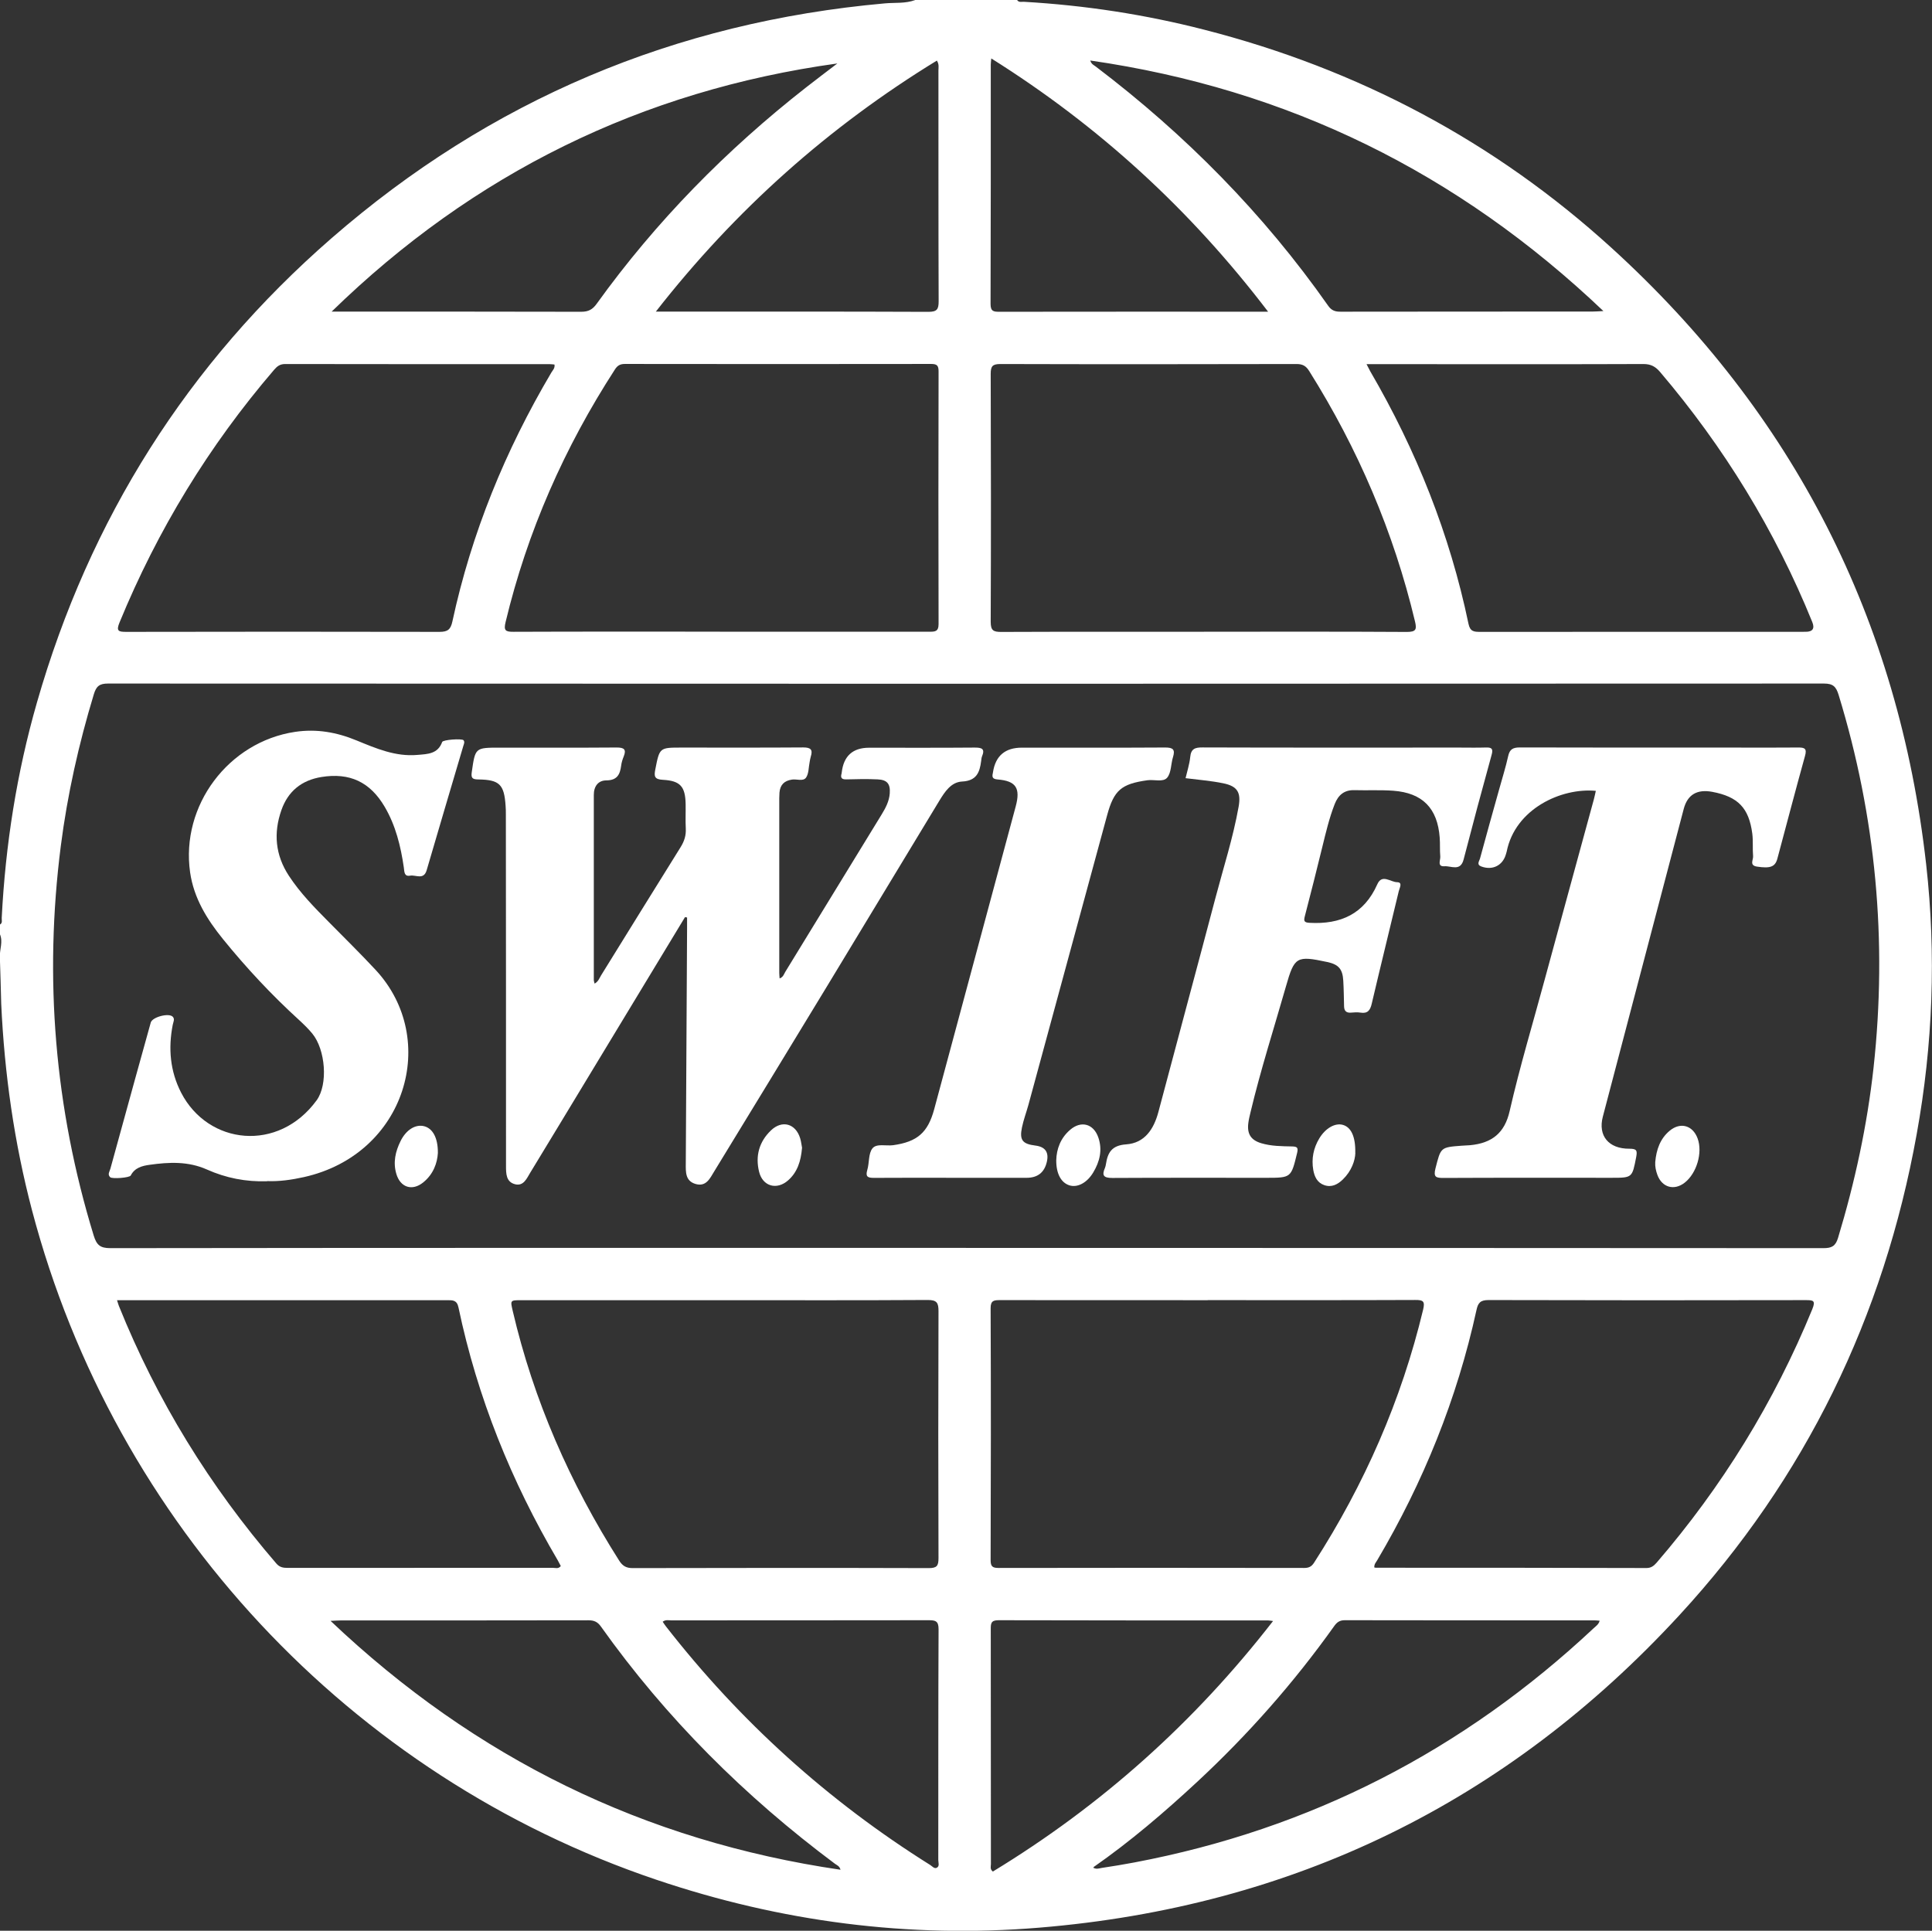 <?xml version="1.0" encoding="UTF-8"?>
<svg id="Layer_2" data-name="Layer 2" xmlns="http://www.w3.org/2000/svg" viewBox="0 0 269.1 268.96">
  <rect x="0" y="0" width="269.1" height="268.96" fill="#333333" stroke="none"/>
  <defs>
    <style>
      .cls-1 {
        fill: #fff;
        stroke-width: 0px;
      }
    </style>
  </defs>
  <g id="Layer_1-2" data-name="Layer 1">
    <g>
      <path class="cls-1" d="M127.48,0h14.19c.24.38.63.23.95.25,8.5.49,16.88,1.77,25.12,3.89,21.38,5.48,40.37,15.51,56.69,30.36,25.39,23.1,40.02,51.8,43.86,85.93,1.41,12.56.93,25.11-1.32,37.55-4.59,25.49-15.5,47.95-33.04,67-24.02,26.09-53.85,40.64-89.21,43.55-18.19,1.5-35.98-.83-53.3-6.68-42.67-14.41-75.44-49.55-86.96-93.25-2.48-9.43-3.84-19.03-4.29-28.76-.06-2.18-.11-4.35-.19-6.53-.04-1.07.47-2.13,0-3.2v-1.31c.41-.22.24-.62.26-.94.52-10.17,2.09-20.18,4.9-29.98,7.33-25.58,20.98-47.23,41.03-64.69C68.29,13.93,94.04,3.08,123.25.47c1.41-.13,2.86.05,4.23-.47ZM152.24,260.1c.39.37.84.16,1.25.1,1.51-.23,3.02-.47,4.53-.76,24.51-4.64,45.79-15.6,63.97-32.64.3-.28.68-.51.82-1.03-.28-.02-.49-.05-.7-.05-11.6,0-23.21,0-34.81-.02-.72,0-1.1.3-1.48.84-5.61,7.87-11.97,15.08-19.05,21.66-4.59,4.26-9.34,8.33-14.48,11.91.03.07.05.14.09.21,0,0,.05-.02.07-.03-.07-.06-.14-.13-.2-.19ZM134.54,173.84c39.81,0,79.63,0,119.44.03,1.14,0,1.68-.27,2.03-1.42,2.35-7.77,4.06-15.66,4.95-23.73,1.93-17.64.33-34.95-4.87-51.93-.35-1.13-.76-1.57-2.04-1.57-79.67.04-159.34.04-239.01,0-1.17,0-1.63.36-1.97,1.49-2.1,6.92-3.68,13.96-4.6,21.13-2.35,18.41-.86,36.51,4.58,54.27.4,1.29.87,1.76,2.31,1.76,39.73-.05,79.45-.04,119.18-.04ZM168.22,181.12c-9.64,0-19.27,0-28.91-.01-.84,0-1.34.02-1.33,1.14.05,11.69.04,23.39,0,35.08,0,.86.24,1.09,1.1,1.09,14.19-.03,28.38-.02,42.57,0,.63,0,1.02-.17,1.38-.73,7.02-10.91,12.16-22.62,15.19-35.25.28-1.17.02-1.36-1.1-1.35-9.63.04-19.27.02-28.9.02ZM100.27,88c9.72,0,19.44,0,29.16,0,.77,0,1.3.01,1.3-1.06-.03-11.73-.03-23.47,0-35.2,0-.79-.2-1.04-1.02-1.04-14.23.02-28.46.02-42.68,0-.64,0-1.02.21-1.37.75-7.05,10.89-12.21,22.58-15.24,35.21-.28,1.16-.03,1.36,1.1,1.35,9.59-.04,19.18-.02,28.76-.02ZM101,181.12c-9.46,0-18.91,0-28.37,0-1.57,0-1.56,0-1.22,1.47,2.91,12.47,7.98,24.02,14.84,34.82.48.75.99,1.03,1.88,1.03,13.75-.03,27.49-.04,41.24,0,1.13,0,1.35-.32,1.35-1.39-.04-11.47-.04-22.94,0-34.41,0-1.15-.23-1.55-1.49-1.55-9.41.06-18.83.03-28.24.03ZM167.7,88c9.41,0,18.83-.03,28.24.03,1.28,0,1.42-.33,1.15-1.46-2.97-12.45-7.93-24.04-14.73-34.87-.44-.71-.9-.99-1.77-.99-13.75.03-27.49.04-41.24,0-1.1,0-1.36.29-1.36,1.37.04,11.51.05,23.03,0,34.54,0,1.23.39,1.41,1.48,1.41,9.41-.04,18.83-.02,28.24-.02ZM190.34,50.73c.25.47.38.74.52,1,6.41,11,11.08,22.69,13.68,35.17.23,1.1.79,1.12,1.64,1.12,15.11-.01,30.22,0,45.32-.01q1.48,0,.92-1.37c-5.18-12.76-12.28-24.34-21.2-34.83-.65-.76-1.29-1.1-2.32-1.1-9.94.04-19.88.02-29.82.02h-8.75ZM16.3,181.12c.13.4.18.6.26.8,5.31,13.18,12.66,25.12,21.93,35.88.47.55.98.61,1.61.61,12.3,0,24.6,0,36.9-.01.36,0,.78.19,1.11-.25-.14-.26-.27-.53-.42-.79-6.48-11.01-11.2-22.71-13.83-35.23-.22-1.05-.81-1.01-1.59-1.01-14.23,0-28.45,0-42.68,0h-3.3ZM191.42,218.35c.11.02.15.04.2.04,12.57,0,25.14,0,37.7.04.66,0,1.03-.3,1.42-.74,9.13-10.6,16.37-22.35,21.68-35.3.51-1.25.13-1.28-.94-1.28-14.71.03-29.43.03-44.14-.01-1.13,0-1.47.37-1.69,1.4-2.7,12.36-7.39,23.95-13.82,34.84-.17.29-.44.54-.41,1.02ZM77.23,50.78c-.2-.02-.41-.05-.61-.05-12.3,0-24.6,0-36.9-.02-.71,0-1.11.3-1.53.79-9.08,10.58-16.24,22.32-21.54,35.21-.51,1.23-.12,1.31.97,1.31,14.53-.03,29.07-.03,43.6,0,1.14,0,1.55-.33,1.79-1.44,2.66-12.33,7.38-23.85,13.79-34.69.19-.32.52-.6.43-1.12ZM223.34,43.34c-20.31-19.33-43.97-30.94-71.48-34.91.16.54.53.65.79.86,12.47,9.47,23.35,20.48,32.35,33.31.47.67.99.83,1.75.82,11.69-.02,23.38-.01,35.08-.02.38,0,.76-.03,1.51-.07ZM46.04,225.79c20.21,19.17,43.74,30.67,71.03,34.67-.13-.52-.5-.63-.77-.83-12.54-9.36-23.52-20.28-32.6-33.05-.46-.65-.95-.87-1.73-.87-11.51.02-23.03.02-34.54.02-.34,0-.67.03-1.38.06ZM116.63,8.84c-27.28,3.78-50.72,15.35-70.44,34.57.43,0,.85,0,1.28,0,11.16,0,22.32-.01,33.49.02.99,0,1.57-.31,2.14-1.1,8.26-11.48,18.08-21.47,29.21-30.18,1.43-1.12,2.88-2.21,4.32-3.31ZM177.32,225.81c-.43-.05-.56-.08-.69-.08-12.52,0-25.04,0-37.57-.03-1.06,0-1.06.49-1.06,1.27.02,10.9,0,21.8.02,32.71,0,.31-.17.69.27,1.03,15.09-9.18,28.05-20.75,39.03-34.9ZM91.34,43.41h1.47c12.17,0,24.33-.02,36.5.03,1.19,0,1.43-.34,1.43-1.46-.04-10.72-.02-21.44-.03-32.16,0-.42.12-.86-.22-1.38-15.08,9.24-28.06,20.78-39.15,34.98ZM176.62,43.41c-10.84-14.22-23.55-25.85-38.55-35.27-.04.46-.07.66-.07.87,0,11.12.01,22.23-.03,33.35,0,1.06.48,1.07,1.27,1.07,11.95-.02,23.9-.01,35.85-.01.39,0,.78,0,1.53,0ZM92.31,225.92c.15.22.28.43.43.62,10.32,13.25,22.6,24.34,36.83,33.26.28.18.57.56.91.38.42-.21.21-.71.21-1.07.01-10.72-.01-21.45.04-32.17,0-1.14-.45-1.24-1.38-1.24-11.95.02-23.9.01-35.85.02-.37,0-.77-.13-1.2.19Z"/>
      <path class="cls-1" d="M152.24,260.1c.07.06.14.13.2.19-.03,0-.07.03-.07.03-.03-.07-.06-.14-.1-.21,0,0-.04,0-.04,0Z"/>
      <path class="cls-1" d="M95.41,127.76c-4.55,7.52-9.11,15.05-13.66,22.57-2.63,4.34-5.25,8.69-7.89,13.02-.49.8-.92,1.91-2.11,1.62-1.26-.32-1.27-1.46-1.27-2.57,0-16.29,0-32.59-.02-48.88,0-.44,0-.88-.04-1.31-.2-2.93-.85-3.59-3.78-3.63-.8-.01-1.06-.16-.93-1.02.49-3.41.46-3.41,3.9-3.41,5.43,0,10.86.02,16.29-.02,1.04,0,1.37.27.97,1.26-.16.4-.3.83-.35,1.26-.16,1.23-.55,2.05-2.06,2.06-1.15,0-1.76.84-1.75,2.04,0,8.58,0,17.17,0,25.75,0,.15.06.31.11.52.53-.29.67-.77.91-1.16,3.69-5.95,7.36-11.91,11.07-17.85.51-.82.77-1.62.72-2.58-.06-1.14,0-2.28-.02-3.42-.05-2.43-.72-3.25-3.18-3.38-1.17-.06-1.23-.5-1.05-1.42.6-3.07.58-3.07,3.66-3.07,5.65,0,11.3.02,16.95-.02,1.04,0,1.36.3,1.05,1.28-.08.25-.11.51-.16.77-.15.73-.11,1.58-.49,2.14-.4.59-1.31.18-1.98.29-1.07.16-1.64.74-1.73,1.81-.02.26-.03.52-.03.79,0,8.1,0,16.21,0,24.31,0,.25.03.49.05.79.51-.19.6-.6.79-.92,4.48-7.31,8.95-14.63,13.43-21.94.55-.9,1.04-1.83,1.12-2.91.1-1.32-.35-1.9-1.68-1.96-1.44-.07-2.89-.04-4.33,0-.65.02-.89-.18-.7-.82.01-.04.01-.09.02-.13q.39-3.46,3.82-3.46c4.91,0,9.81.02,14.72-.02.97,0,1.45.16,1,1.23-.08.2-.09.43-.12.64-.2,1.59-.64,2.76-2.66,2.86-1.54.08-2.41,1.44-3.18,2.7-5.23,8.65-10.46,17.3-15.7,25.94-5.2,8.57-10.42,17.12-15.64,25.67-.59.96-1.11,2.16-2.56,1.76-1.47-.41-1.41-1.65-1.4-2.88.07-10.95.12-21.9.18-32.85,0-.47,0-.94,0-1.4-.09-.02-.18-.03-.26-.05Z"/>
      <path class="cls-1" d="M37.19,164.55c-2.95.1-5.74-.46-8.36-1.63-2.62-1.17-5.29-1.04-7.99-.66-1.03.14-2.07.4-2.63,1.49-.17.32-2.58.5-2.86.24-.42-.39-.07-.82.03-1.2,1.13-4.13,2.27-8.26,3.41-12.39.73-2.65,1.47-5.31,2.21-7.96.22-.77,2.53-1.38,3.07-.8.31.33.06.75-.01,1.12-.64,3.28-.37,6.46,1.17,9.45,3.76,7.29,13.55,8.36,18.87,1.07,1.62-2.22,1.24-7.06-.6-9.3-.55-.67-1.19-1.29-1.83-1.88-3.83-3.49-7.35-7.26-10.61-11.28-2.22-2.74-4.06-5.69-4.58-9.3-1.33-9.3,5.34-18.18,14.62-19.57,3.03-.45,5.82.06,8.58,1.2,2.71,1.11,5.41,2.28,8.46,2.01,1.42-.12,2.84-.12,3.45-1.8.11-.32,2.77-.51,2.98-.24.18.23.06.5-.02.74-1.71,5.79-3.43,11.57-5.12,17.36-.41,1.41-1.51.62-2.3.76-.86.16-.8-.58-.88-1.13-.43-2.96-1.13-5.84-2.66-8.45-2.04-3.48-4.89-4.8-8.83-4.16-2.75.45-4.64,1.98-5.56,4.6-1.13,3.21-.85,6.28,1.04,9.16,1.57,2.4,3.57,4.43,5.57,6.45,2.18,2.21,4.4,4.39,6.52,6.67,8.94,9.64,4.21,25.68-9.99,28.85-1.71.38-3.44.63-5.15.56Z"/>
      <path class="cls-1" d="M165.13,108.41c.23-.99.55-1.96.65-2.95.11-1.17.69-1.35,1.73-1.34,11.91.04,23.83.02,35.74.02,1.23,0,2.45.03,3.68-.01.8-.03,1.09.13.83,1.03-1.34,4.85-2.64,9.7-3.9,14.57-.44,1.71-1.75.87-2.67.94-1.06.07-.53-.87-.58-1.37-.08-.87-.01-1.75-.08-2.62-.3-4.09-2.39-6.23-6.47-6.53-1.79-.13-3.59-.03-5.38-.08-1.44-.05-2.28.67-2.78,1.95-.75,1.92-1.22,3.92-1.71,5.92-.79,3.23-1.6,6.45-2.44,9.67-.17.66-.14.9.65.94,4.32.24,7.6-1.22,9.44-5.37.65-1.48,1.85-.3,2.75-.29.83.01.34.8.24,1.25-1.25,5.23-2.54,10.45-3.77,15.69-.21.9-.56,1.39-1.56,1.23-.43-.07-.88-.04-1.31,0-.68.06-.97-.25-.98-.89-.03-1.18-.04-2.37-.11-3.55-.09-1.64-.66-2.27-2.23-2.61-4.28-.91-4.57-.76-5.75,3.38-1.67,5.84-3.53,11.63-4.94,17.55-.12.51-.25,1.02-.31,1.54-.18,1.48.37,2.34,1.8,2.77,1.4.42,2.85.42,4.3.45.67.02.89.13.7.91-.84,3.45-.81,3.46-4.32,3.46-7.14,0-14.28-.02-21.42.02-1.21,0-1.49-.34-1.02-1.41.07-.16.1-.34.13-.51.25-1.63.82-2.62,2.83-2.76,2.56-.18,3.84-2.11,4.48-4.52,2.63-9.93,5.32-19.85,7.94-29.79,1.11-4.22,2.46-8.39,3.23-12.71.35-1.96-.12-2.87-2.15-3.28-1.7-.35-3.45-.48-5.24-.71Z"/>
      <path class="cls-1" d="M222.3,110.17c-4.82-.47-11.26,2.5-12.44,8.46-.03.13-.07.25-.11.38-.45,1.57-1.88,2.27-3.43,1.69-.7-.26-.27-.76-.18-1.09.86-3.21,1.77-6.41,2.66-9.61.43-1.56.92-3.1,1.27-4.68.21-.96.68-1.2,1.63-1.2,9.99.03,19.97.02,29.96.02,2.93,0,5.87.02,8.8-.01.92-.01,1.24.16.95,1.18-1.32,4.76-2.57,9.54-3.85,14.31-.31,1.14-.99,1.38-2.84,1.1-1.09-.17-.5-.94-.54-1.44-.09-1.04.02-2.11-.11-3.15-.47-3.58-1.98-5.14-5.55-5.82q-3.21-.61-4,2.37c-3.76,14.29-7.52,28.58-11.27,42.88-.69,2.64.79,4.48,3.71,4.46,1,0,1.11.24.94,1.15-.56,2.89-.53,2.9-3.42,2.9-7.8,0-15.59-.02-23.39.02-1.04,0-1.47-.07-1.15-1.33.75-2.92.68-2.94,3.64-3.16.39-.03.79-.04,1.18-.07,3.07-.29,4.82-1.72,5.51-4.74,1.42-6.23,3.27-12.34,4.93-18.5,2.25-8.31,4.54-16.62,6.8-24.93.1-.38.18-.76.28-1.21Z"/>
      <path class="cls-1" d="M133.01,164.07c-3.77,0-7.53-.02-11.3.01-.86,0-1.18-.17-.91-1.1.3-1,.14-2.28.72-3.01.57-.71,1.89-.31,2.87-.44,3.37-.47,4.85-1.75,5.73-5.01,3.78-14.06,7.56-28.11,11.35-42.17.69-2.56.06-3.56-2.52-3.77-.72-.06-.79-.34-.66-.89,0-.04.02-.09.02-.13q.53-3.41,4.02-3.41c6.66,0,13.31.02,19.97-.02,1.09,0,1.41.28,1.08,1.34-.3.96-.23,2.17-.81,2.86-.56.67-1.81.23-2.75.36-3.63.51-4.66,1.37-5.61,4.86-3.66,13.46-7.31,26.91-10.97,40.37-.29,1.05-.68,2.08-.9,3.15-.36,1.75.08,2.29,1.88,2.51q2.05.26,1.59,2.26-.51,2.23-2.82,2.23c-3.33,0-6.66,0-9.98,0Z"/>
      <path class="cls-1" d="M111.71,159.92c-.16,1.85-.65,3.37-1.93,4.5-1.58,1.4-3.55.85-4.05-1.19-.54-2.19,0-4.18,1.65-5.76,1.55-1.49,3.44-.96,4.07,1.09.15.49.2,1.02.27,1.36Z"/>
      <path class="cls-1" d="M230.55,161.88c.15-1.7.67-3.26,2.03-4.38,1.49-1.23,3.2-.73,3.87,1.08.73,1.97-.12,4.86-1.8,6.17-1.46,1.14-3.14.67-3.79-1.06-.21-.57-.35-1.17-.31-1.8Z"/>
      <path class="cls-1" d="M147.12,161.63c.04-1.56.59-3.09,1.93-4.24,1.53-1.33,3.27-.85,3.93,1.06.6,1.74.2,3.36-.71,4.88-.88,1.46-2.2,2.14-3.32,1.79-1.15-.37-1.84-1.61-1.83-3.49Z"/>
      <path class="cls-1" d="M60.99,160.61c-.08,1.4-.63,2.97-2.05,4.11-1.54,1.24-3.19.69-3.74-1.21-.47-1.6-.12-3.11.59-4.55.78-1.58,2.07-2.37,3.27-2.08,1.19.29,1.95,1.6,1.93,3.73Z"/>
      <path class="cls-1" d="M188.78,160.6c-.03,1.08-.54,2.53-1.73,3.69-.72.7-1.56,1.16-2.6.8-.98-.34-1.36-1.17-1.53-2.11-.27-1.57.02-3.04.84-4.4.87-1.44,2.21-2.19,3.29-1.88,1.11.32,1.77,1.58,1.72,3.9Z"/>
    </g>
  </g>
</svg>